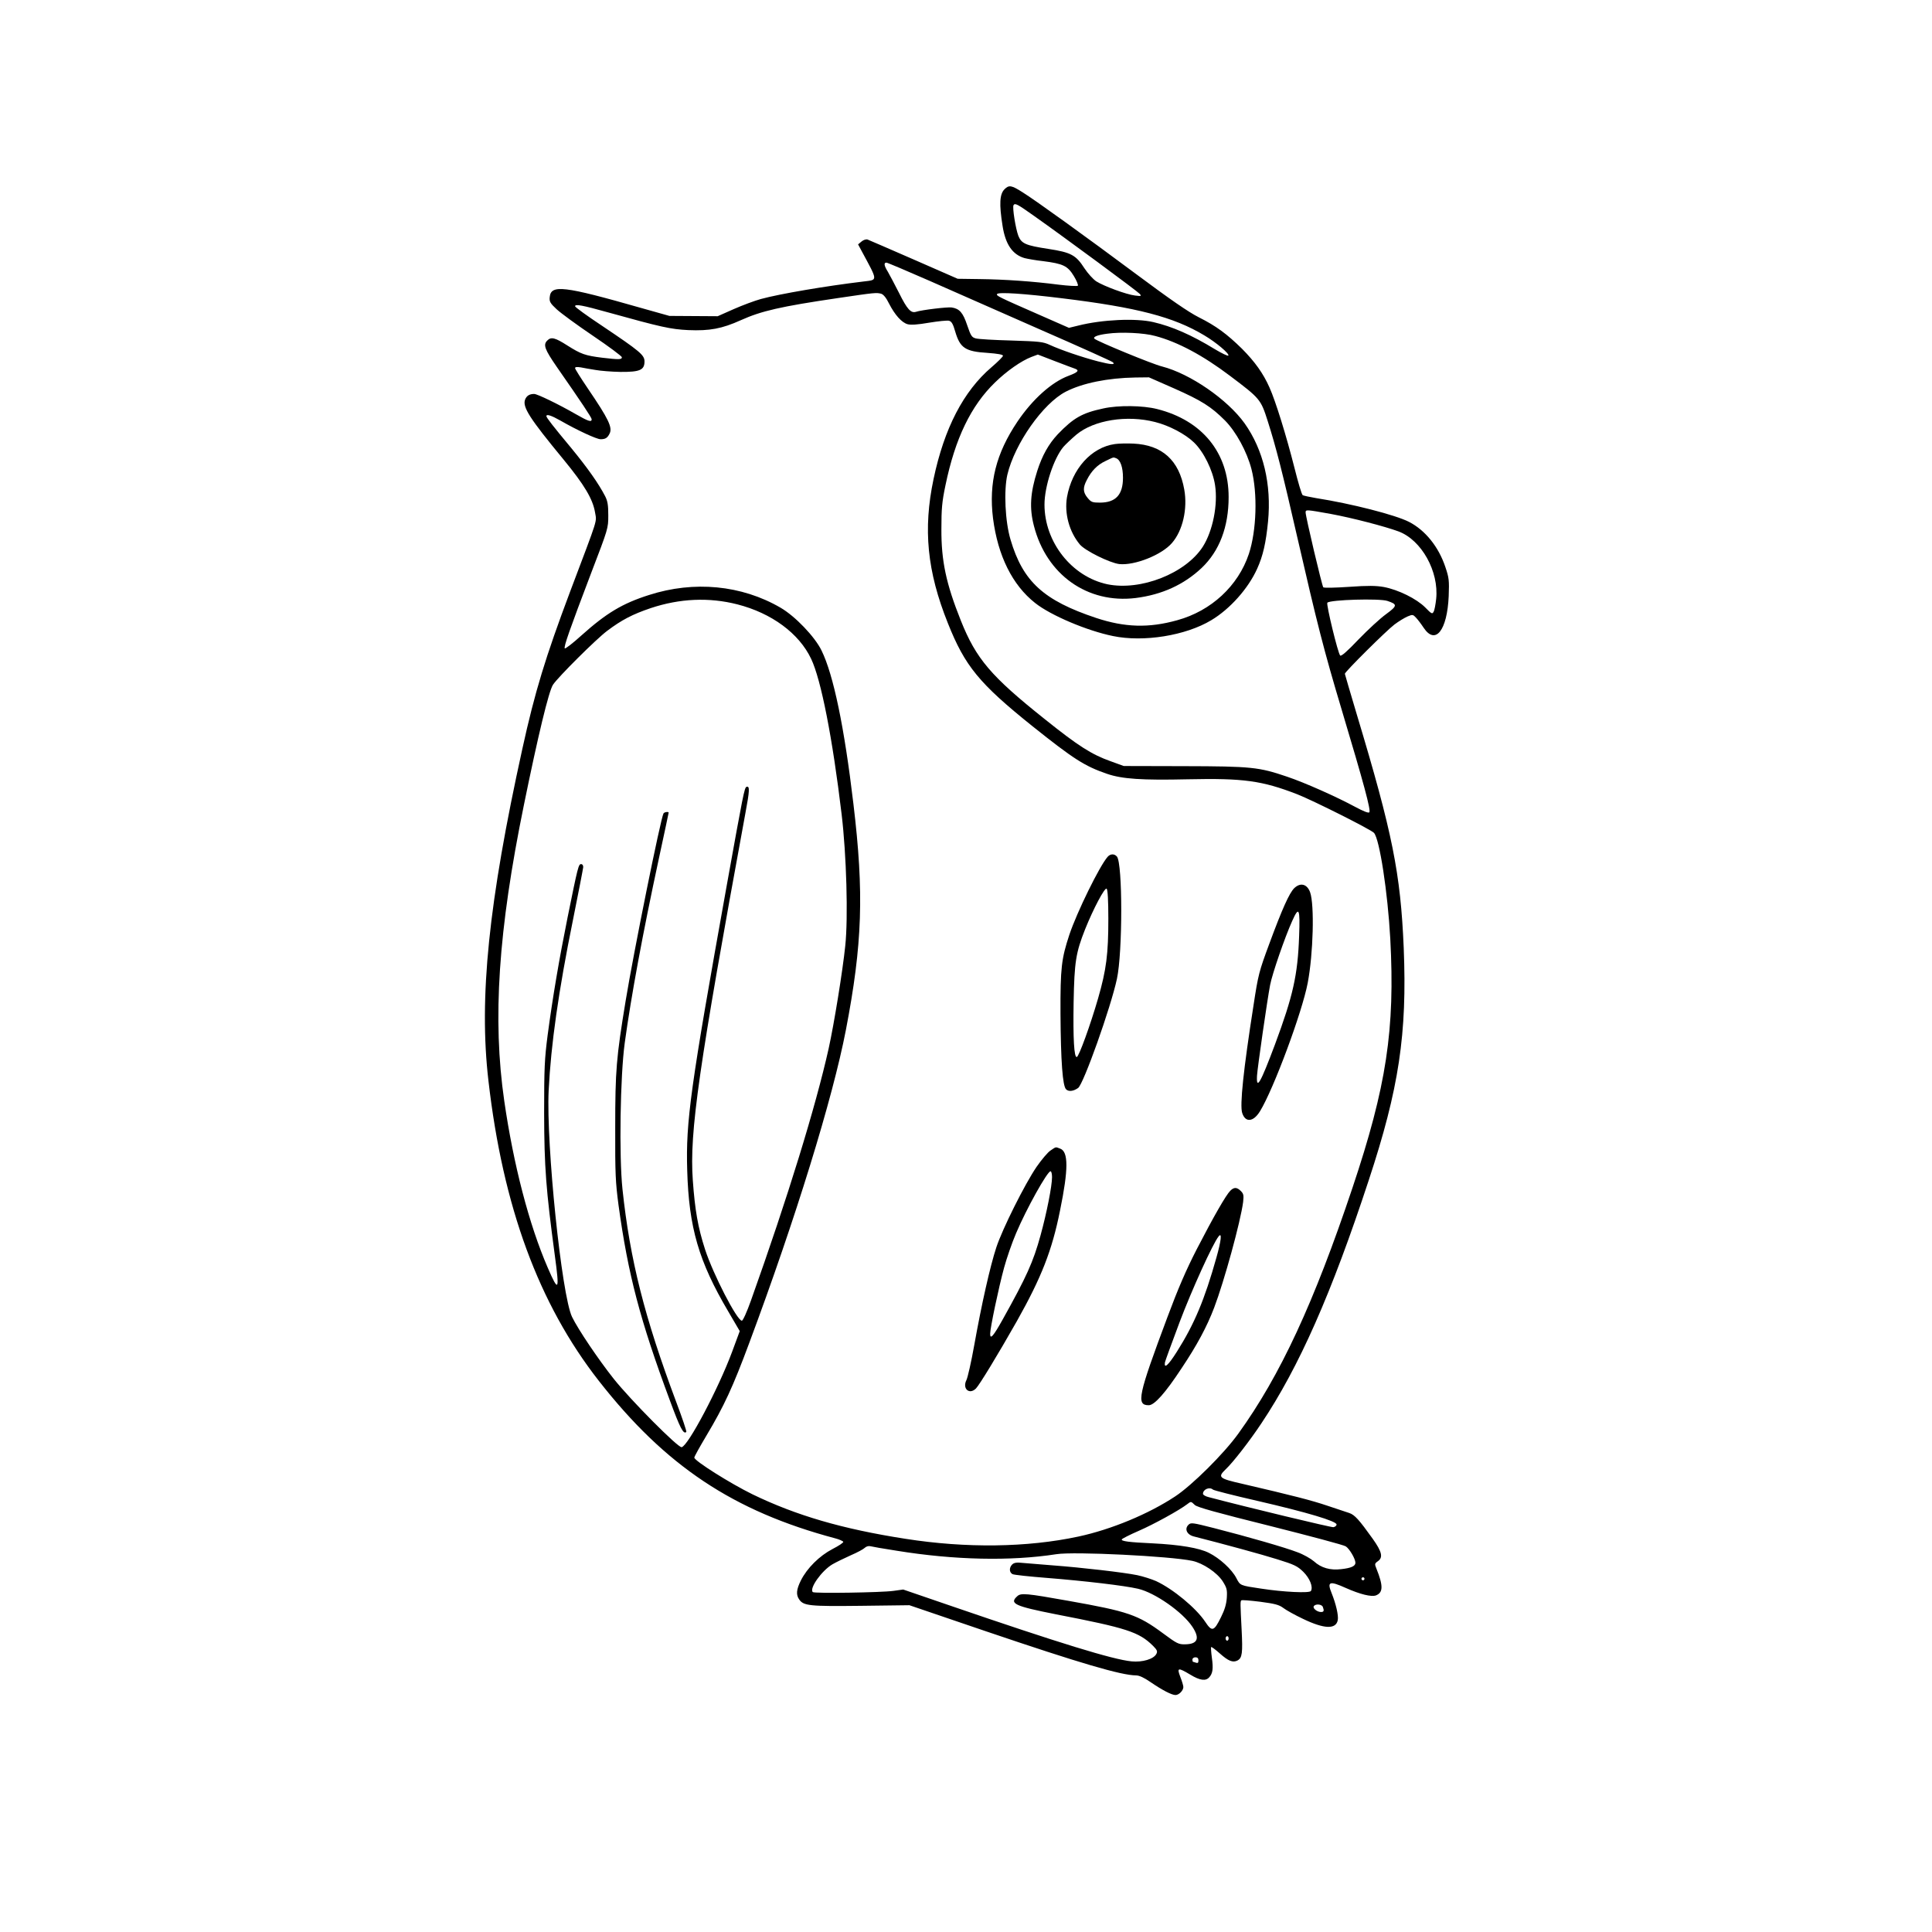 <?xml version="1.0" standalone="no"?>
<!DOCTYPE svg PUBLIC "-//W3C//DTD SVG 20010904//EN"
 "http://www.w3.org/TR/2001/REC-SVG-20010904/DTD/svg10.dtd">
<svg version="1.0" xmlns="http://www.w3.org/2000/svg"
 width="1280pt" height="1280pt" viewBox="0 0 1280 1280"
 preserveAspectRatio="xMidYMid meet">
<g transform="translate(0,1280) scale(0.1,-0.1)"
fill="#000000" stroke="none">
<path d="M6655 11546 c-32 -32 -36 -97 -13 -241 19 -124 66 -192 146 -215 20
-5 75 -15 122 -20 133 -17 163 -31 204 -98 19 -31 31 -61 27 -65 -4 -4 -62 -1
-127 7 -170 22 -357 35 -524 37 l-145 2 -290 127 c-159 70 -298 129 -307 133
-10 3 -27 -2 -40 -13 l-23 -19 23 -43 c110 -204 109 -191 13 -203 -250 -30
-551 -81 -680 -116 -40 -11 -121 -41 -180 -67 l-106 -47 -160 1 -160 1 -185
52 c-518 148 -600 157 -608 72 -3 -29 3 -40 46 -80 28 -26 136 -105 241 -176
105 -71 191 -135 191 -142 0 -16 -20 -16 -130 -3 -113 14 -141 24 -231 81 -81
52 -108 59 -133 33 -29 -28 -17 -59 63 -175 165 -237 231 -336 231 -347 0 -21
-23 -13 -105 34 -111 64 -255 134 -276 134 -31 0 -50 -12 -60 -37 -19 -49 29
-124 255 -398 138 -168 193 -261 208 -348 11 -70 28 -16 -165 -527 -163 -434
-233 -662 -316 -1040 -224 -1016 -289 -1651 -225 -2200 96 -835 333 -1479 731
-1988 441 -564 891 -864 1567 -1044 27 -7 51 -18 53 -23 1 -6 -31 -27 -72 -48
-86 -45 -168 -126 -209 -208 -30 -60 -33 -95 -11 -126 29 -42 68 -46 409 -42
l321 4 508 -173 c628 -213 895 -291 994 -292 21 0 53 -15 95 -44 76 -52 140
-86 166 -86 23 0 52 30 52 53 0 9 -9 39 -20 67 -24 62 -16 64 66 15 64 -39
103 -44 126 -17 23 26 27 57 17 129 -5 36 -7 68 -5 71 3 2 28 -16 57 -42 57
-51 87 -63 118 -47 31 17 35 48 27 205 -9 175 -9 186 -2 193 3 4 60 -1 125 -9
98 -13 125 -20 153 -41 18 -14 77 -47 130 -72 141 -68 219 -71 231 -9 6 31
-12 108 -41 180 -31 76 -14 82 95 33 95 -42 168 -60 199 -49 48 19 49 63 3
178 -12 29 -12 33 9 48 37 25 28 63 -34 150 -90 126 -119 158 -155 170 -19 6
-83 28 -144 48 -103 35 -227 67 -567 146 -154 35 -162 43 -107 96 48 45 159
188 236 304 250 374 465 861 711 1610 201 609 255 970 232 1540 -21 495 -74
760 -311 1547 -43 145 -79 266 -79 269 0 13 275 286 328 326 29 22 69 46 88
54 33 14 36 13 57 -10 12 -13 34 -42 49 -65 78 -117 156 -18 166 209 4 105 2
122 -22 193 -45 135 -134 245 -242 300 -91 46 -379 120 -615 157 -42 7 -82 16
-88 19 -7 4 -31 86 -55 182 -54 213 -125 442 -165 531 -42 95 -97 171 -182
257 -100 98 -171 151 -287 209 -69 35 -189 118 -412 284 -330 246 -670 491
-755 544 -74 47 -90 50 -120 20z m198 -178 c197 -139 685 -499 698 -515 13
-15 10 -16 -31 -11 -58 7 -206 62 -257 94 -21 14 -56 53 -78 86 -57 89 -90
106 -240 129 -150 23 -177 35 -198 86 -18 47 -41 189 -32 204 10 15 24 8 138
-73z m-698 -427 c149 -66 482 -212 740 -326 259 -113 474 -210 478 -215 19
-18 -13 -16 -99 6 -104 27 -245 75 -319 109 -45 21 -70 23 -255 29 -113 3
-218 9 -235 14 -27 7 -33 17 -57 87 -28 84 -51 110 -103 118 -27 4 -197 -16
-237 -29 -33 -10 -58 17 -111 124 -30 59 -64 123 -75 142 -25 40 -28 60 -9 60
6 0 134 -54 282 -119z m-317 -87 c15 -5 33 -26 52 -65 39 -76 84 -126 123
-137 22 -6 67 -3 142 10 61 10 120 16 132 13 17 -4 27 -20 42 -73 32 -108 67
-131 214 -140 67 -5 102 -11 102 -19 0 -6 -34 -40 -76 -76 -186 -159 -313
-404 -384 -741 -70 -331 -43 -611 95 -955 113 -284 207 -399 560 -682 273
-218 346 -265 495 -316 99 -34 230 -43 535 -36 369 8 491 -9 724 -99 109 -43
489 -234 509 -256 37 -41 91 -393 108 -702 32 -601 -25 -977 -251 -1651 -255
-761 -478 -1242 -755 -1626 -96 -134 -307 -343 -419 -417 -177 -117 -423 -219
-641 -266 -340 -73 -745 -78 -1146 -15 -419 65 -725 155 -1014 295 -147 72
-385 222 -385 243 0 7 37 73 81 147 116 194 175 322 282 610 308 825 554 1624
641 2075 110 572 121 907 50 1500 -60 507 -132 854 -211 1015 -44 91 -175 228
-272 284 -258 150 -573 180 -871 84 -177 -56 -284 -121 -448 -268 -56 -51
-106 -89 -110 -86 -9 9 33 127 174 498 113 295 114 297 114 383 0 68 -4 95
-21 128 -43 83 -114 184 -223 317 -123 148 -166 203 -166 213 0 15 32 5 92
-29 113 -65 241 -124 267 -124 31 0 45 8 59 36 22 41 -6 98 -144 301 -46 68
-84 128 -84 134 0 8 12 9 38 5 20 -4 64 -12 97 -17 33 -6 107 -12 165 -13 128
-1 160 12 160 69 0 43 -29 67 -282 237 -98 65 -178 123 -178 129 0 16 48 7
220 -41 353 -98 412 -111 530 -117 141 -6 223 9 349 66 136 61 261 90 641 146
250 37 255 37 288 29z m1197 -30 c500 -61 741 -124 944 -246 78 -46 169 -123
159 -134 -4 -4 -45 16 -90 43 -154 94 -282 150 -407 179 -116 27 -339 17 -497
-23 l-62 -15 -198 87 c-274 120 -285 126 -278 137 9 14 177 3 429 -28z m619
-250 c148 -39 315 -128 495 -264 199 -150 204 -155 250 -300 56 -176 97 -337
196 -770 132 -575 176 -748 294 -1142 147 -491 195 -668 183 -680 -6 -6 -39 7
-93 36 -126 68 -335 161 -451 200 -188 64 -236 69 -683 70 l-400 1 -88 32
c-124 44 -214 101 -437 280 -354 282 -453 398 -554 651 -98 245 -130 396 -129
607 0 134 4 181 27 290 64 310 169 527 328 681 79 77 174 143 241 169 l43 16
114 -44 c63 -24 123 -47 133 -50 30 -11 18 -24 -44 -47 -112 -42 -238 -155
-338 -303 -142 -211 -191 -406 -162 -641 32 -248 128 -442 279 -561 103 -82
344 -184 516 -219 203 -42 482 3 651 105 124 74 245 210 304 341 39 86 58 171
72 312 24 247 -31 476 -155 651 -114 159 -361 329 -547 377 -63 15 -431 167
-448 184 -12 12 21 25 84 33 91 13 244 6 319 -15z m124 -347 c183 -81 246
-121 338 -213 73 -74 145 -206 175 -321 42 -162 34 -409 -17 -563 -71 -212
-249 -377 -474 -439 -189 -53 -348 -48 -538 15 -348 116 -485 241 -567 519
-36 120 -45 325 -21 430 49 206 236 472 387 550 111 57 278 91 462 94 l89 1
166 -73z m1039 -832 c141 -26 357 -82 449 -116 152 -57 268 -265 249 -447 -4
-37 -11 -75 -17 -85 -9 -17 -14 -14 -56 29 -57 57 -178 117 -274 135 -51 9
-104 10 -230 1 -89 -6 -166 -8 -171 -3 -8 8 -117 469 -117 496 0 20 5 19 167
-10z m-3932 -599 c227 -58 409 -192 489 -361 66 -138 142 -527 202 -1030 32
-268 44 -684 24 -872 -17 -165 -74 -517 -110 -680 -86 -385 -270 -984 -515
-1670 -27 -76 -53 -133 -60 -133 -32 0 -191 309 -244 473 -47 145 -67 261 -81
458 -23 318 39 746 348 2429 29 154 30 184 8 177 -14 -4 -23 -53 -130 -647
-242 -1347 -273 -1570 -263 -1895 11 -378 76 -602 272 -934 l76 -130 -51 -138
c-90 -242 -291 -623 -334 -631 -23 -5 -335 309 -450 453 -103 130 -235 326
-276 410 -69 143 -172 1141 -155 1500 15 303 65 658 162 1135 36 179 66 334
67 345 0 12 -5 20 -14 20 -17 0 -21 -14 -90 -355 -56 -278 -98 -525 -132 -780
-20 -155 -23 -214 -23 -515 1 -360 12 -503 71 -944 32 -235 25 -247 -47 -80
-124 286 -227 683 -288 1104 -79 543 -40 1131 130 1962 93 456 165 756 193
797 35 52 285 301 358 356 97 73 168 110 289 151 192 64 386 73 574 25z m4306
23 c69 -23 68 -32 -8 -88 -39 -28 -120 -103 -182 -167 -75 -79 -115 -114 -122
-107 -15 15 -94 341 -85 350 20 20 344 29 397 12z m-1155 -5888 c5 -5 138 -39
296 -75 329 -76 523 -134 523 -156 0 -8 -9 -16 -21 -18 -15 -2 -564 130 -826
199 -21 5 -38 15 -38 22 0 30 44 48 66 28z m-120 -102 c16 -15 142 -50 499
-139 262 -66 488 -126 501 -135 25 -16 64 -83 64 -109 0 -22 -29 -35 -94 -42
-72 -9 -133 8 -181 52 -21 18 -70 46 -109 60 -80 31 -326 102 -553 160 -142
36 -153 38 -169 22 -28 -27 -11 -65 34 -77 208 -53 450 -119 555 -152 113 -35
133 -45 172 -83 43 -43 66 -100 50 -127 -10 -15 -181 -7 -330 16 -141 21 -138
20 -164 70 -30 58 -111 132 -182 167 -63 32 -191 54 -374 63 -154 7 -207 14
-203 26 2 5 53 31 113 57 99 43 268 136 320 176 26 20 25 20 51 -5z m-1975
-303 c382 -62 755 -70 1057 -23 117 19 756 -13 901 -44 71 -15 165 -78 202
-136 27 -43 30 -55 27 -108 -3 -43 -14 -80 -38 -128 -47 -96 -60 -100 -105
-32 -61 92 -214 218 -326 270 -30 13 -86 31 -124 39 -86 18 -372 51 -560 65
-77 6 -165 13 -196 16 -44 5 -60 2 -73 -10 -21 -21 -20 -52 2 -64 9 -5 112
-16 227 -25 251 -20 515 -51 605 -72 112 -26 295 -154 360 -252 51 -77 35
-115 -48 -116 -44 -1 -55 5 -147 73 -166 123 -232 145 -626 215 -280 50 -315
53 -339 31 -55 -49 -18 -66 255 -120 470 -91 551 -117 644 -209 28 -28 31 -37
22 -54 -18 -34 -92 -56 -164 -49 -124 12 -481 122 -1198 368 l-315 108 -65 -9
c-78 -11 -524 -18 -534 -8 -25 24 59 142 130 184 26 15 80 41 122 60 42 18 83
40 92 49 9 9 25 14 37 11 11 -3 90 -17 175 -30z m3099 -186 c0 -5 -4 -10 -10
-10 -5 0 -10 5 -10 10 0 6 5 10 10 10 6 0 10 -4 10 -10z m-276 -186 c10 -26 7
-34 -12 -34 -26 0 -56 25 -48 38 11 18 53 14 60 -4z m-624 -209 c0 -8 -4 -15
-10 -15 -5 0 -10 7 -10 15 0 8 5 15 10 15 6 0 10 -7 10 -15z m-200 -146 c0
-15 -4 -19 -16 -15 -9 3 -18 6 -20 6 -2 0 -4 7 -4 15 0 8 9 15 20 15 14 0 20
-7 20 -21z"/>
<path d="M7338 7123 c-54 -62 -202 -364 -253 -515 -53 -161 -60 -220 -59 -523
2 -318 14 -479 37 -502 17 -17 49 -13 80 9 36 27 216 532 257 723 38 177 38
764 0 810 -17 20 -44 19 -62 -2z m5 -410 c0 -234 -13 -337 -68 -528 -50 -173
-127 -386 -141 -388 -18 -4 -25 121 -21 363 5 268 15 329 76 483 54 135 131
281 143 269 7 -7 11 -80 11 -199z"/>
<path d="M8574 6915 c-32 -32 -79 -136 -165 -369 -67 -181 -73 -202 -104 -406
-67 -427 -92 -664 -75 -714 21 -65 74 -60 118 12 90 147 279 655 316 850 37
195 45 517 16 600 -20 56 -65 67 -106 27z m33 -317 c-9 -259 -41 -398 -160
-718 -96 -256 -124 -305 -119 -207 3 52 68 504 87 602 14 73 96 312 146 423
45 101 53 85 46 -100z"/>
<path d="M6959 5177 c-18 -12 -59 -61 -91 -107 -78 -114 -227 -412 -267 -534
-41 -124 -98 -378 -146 -646 -20 -113 -44 -217 -52 -233 -29 -57 19 -100 63
-56 24 25 144 222 271 446 163 290 233 468 286 733 56 273 56 390 1 410 -32
12 -25 14 -65 -13z m11 -176 c0 -58 -35 -236 -76 -385 -49 -178 -92 -273 -251
-558 -62 -111 -83 -135 -83 -95 0 38 56 305 92 437 17 63 53 167 80 230 69
163 207 410 228 410 6 0 10 -18 10 -39z"/>
<path d="M8151 4911 c-29 -29 -111 -172 -221 -385 -71 -138 -125 -263 -195
-451 -195 -521 -209 -585 -124 -585 37 0 109 80 218 246 101 151 167 274 215
400 67 176 175 570 192 700 5 45 3 55 -15 73 -26 26 -45 27 -70 2z m-92 -443
c-78 -278 -146 -440 -261 -622 -58 -92 -87 -118 -80 -72 2 10 46 130 97 266
80 212 221 523 259 569 23 29 17 -28 -15 -141z"/>
<path d="M7310 10094 c-141 -30 -198 -63 -302 -171 -60 -64 -103 -140 -136
-243 -46 -144 -53 -246 -22 -364 83 -324 355 -517 674 -478 174 22 319 88 437
199 118 112 179 272 179 470 0 293 -175 508 -474 583 -94 24 -257 26 -356 4z
m343 -90 c92 -23 199 -79 257 -135 64 -61 125 -184 140 -283 20 -130 -15 -304
-81 -408 -114 -177 -411 -294 -632 -249 -236 50 -417 279 -417 528 0 120 61
305 125 382 16 18 55 55 87 82 116 96 334 131 521 83z"/>
<path d="M7386 9858 c-156 -22 -284 -165 -317 -352 -18 -108 15 -229 85 -313
35 -42 198 -122 261 -130 102 -11 283 61 350 140 71 82 104 226 81 354 -34
193 -146 295 -336 304 -42 2 -97 1 -124 -3z m9 -94 c28 -11 45 -60 45 -129 0
-113 -48 -165 -153 -165 -49 0 -58 3 -81 31 -31 37 -33 67 -6 118 31 62 71
102 125 127 58 28 49 25 70 18z"/>
<path d="M4396 7411 c-18 -28 -198 -919 -251 -1242 -62 -377 -69 -460 -69
-839 -1 -307 2 -364 22 -515 63 -459 143 -763 340 -1293 68 -184 90 -227 109
-209 3 4 -27 93 -67 199 -210 561 -306 940 -356 1410 -23 219 -15 747 15 968
43 313 119 724 226 1221 36 166 65 303 65 305 0 8 -29 4 -34 -5z"/>
</g>
</svg>
